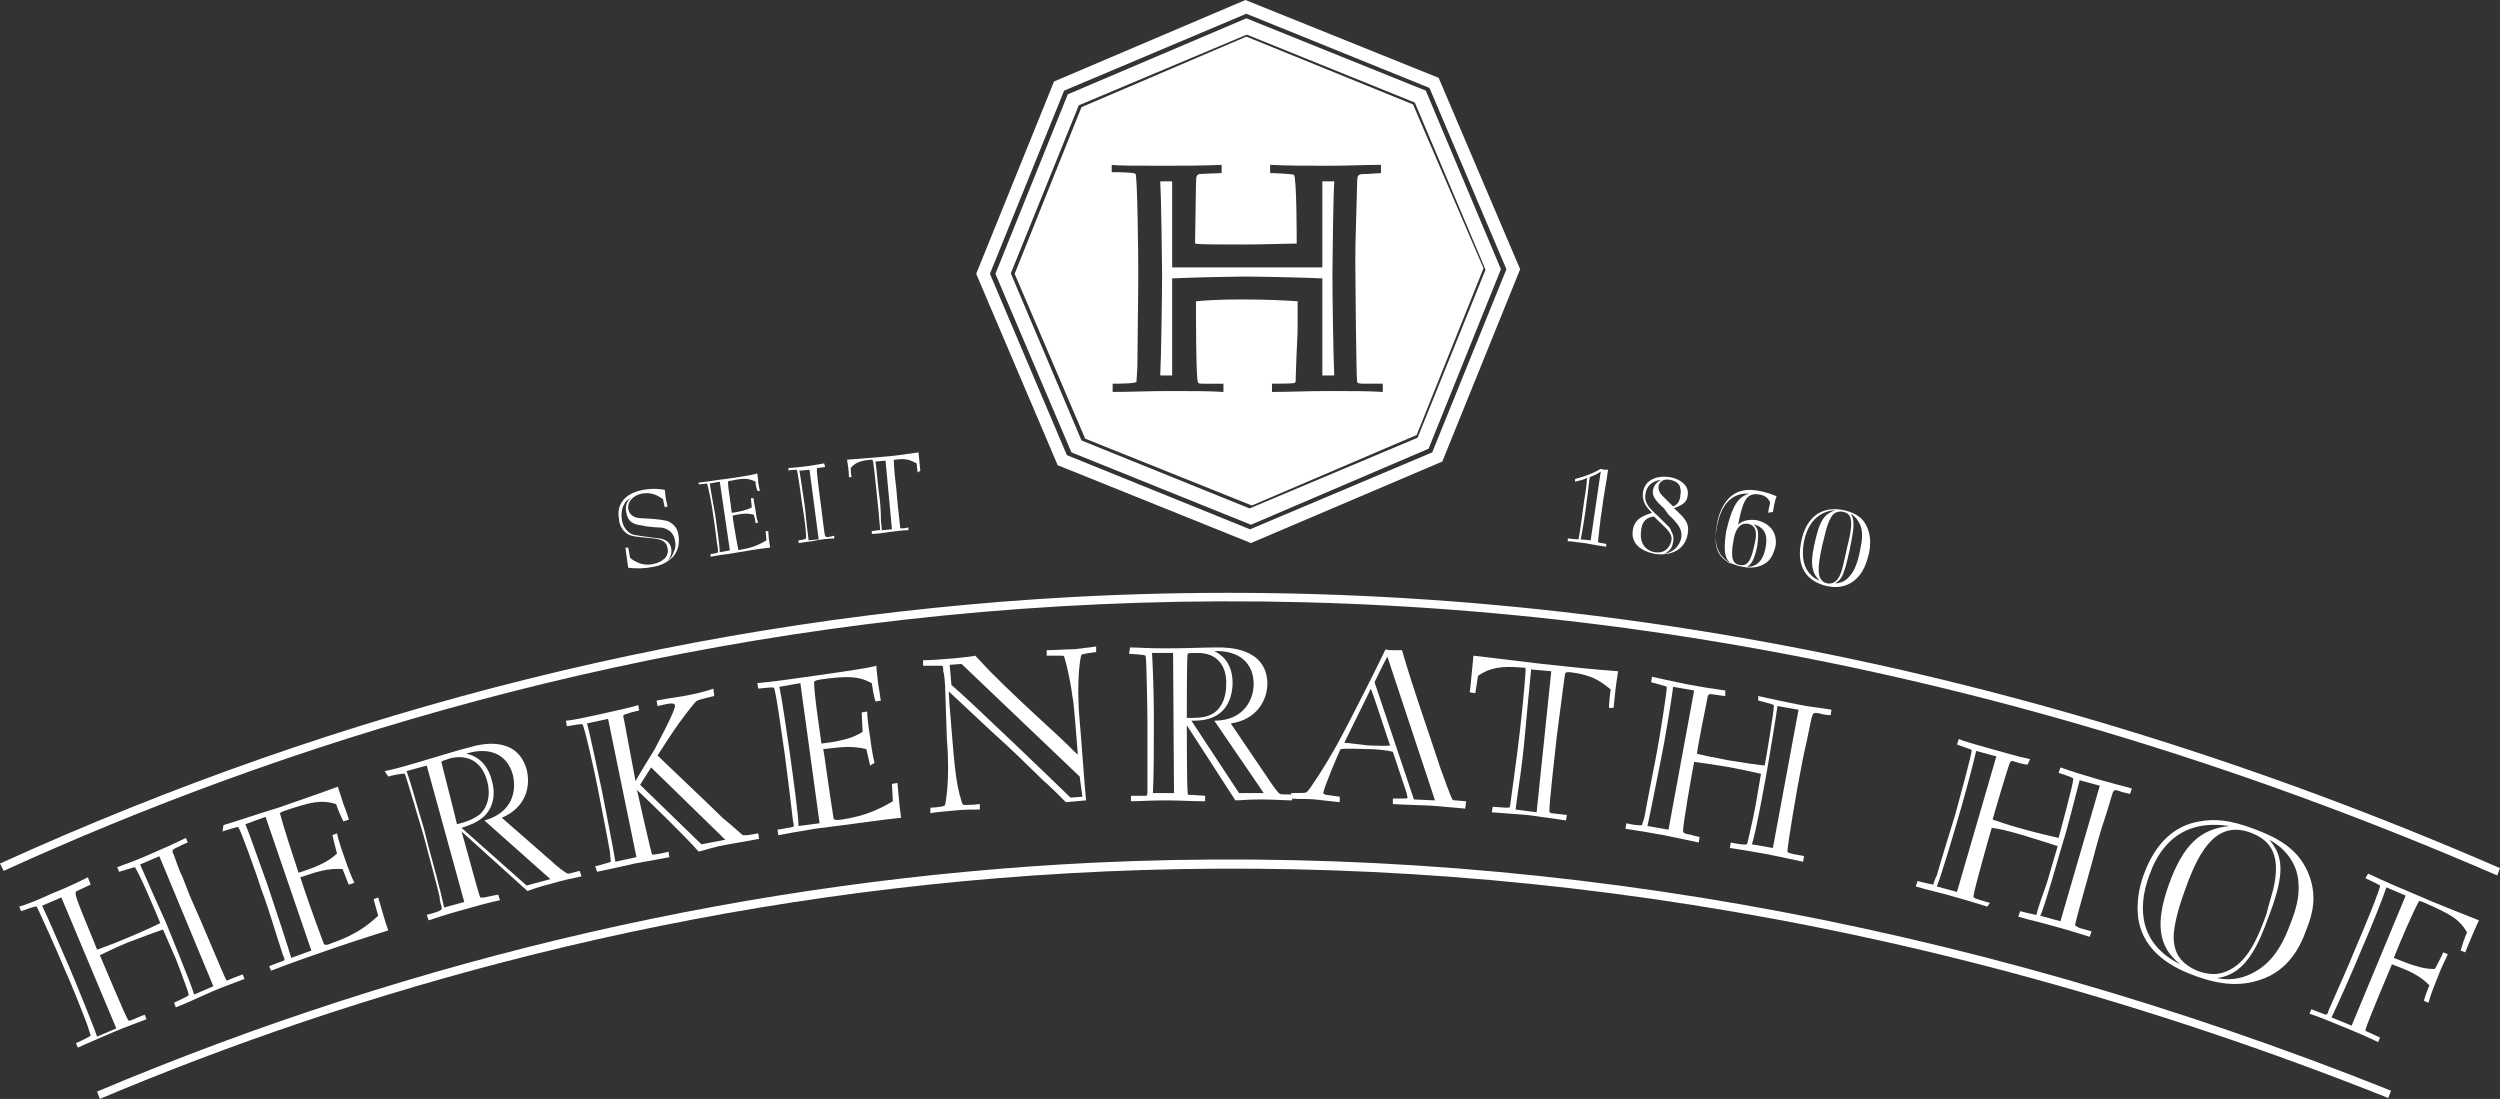 <?xml version="1.0" encoding="utf-8"?>
<!-- Generator: Adobe Illustrator 22.1.0, SVG Export Plug-In . SVG Version: 6.00 Build 0)  -->
<svg version="1.1" id="Ebene_1" xmlns="http://www.w3.org/2000/svg" xmlns:xlink="http://www.w3.org/1999/xlink" x="0px" y="0px"
	 width="273px" height="120px" viewBox="0 0 273 120" style="enable-background:new 0 0 273 120;" xml:space="preserve">
<rect x="0" y="0" width="273" height="120" fill="#333333" stroke="none"/>
<style type="text/css">
	.st0{fill:#FFFFFF;}
</style>
<g>
	<path class="st0" d="M155.7,9.9L136.1,2l-19.5,8.3l-7.9,19.6l8.3,19.5l19.6,7.9L156,49l7.9-19.6L155.7,9.9z M154.8,47.8L154.8,47.8
		l-18.3,7.7l-0.1,0l-18.3-7.4l-7.7-18.2l0-0.1l7.4-18.3l18.3-7.7l0.1,0l18.3,7.4l7.7,18.2l0,0.1L154.8,47.8z"/>
	<path class="st0" d="M157.1,8.5L136,0l-20.9,8.9l-8.5,21l8.9,20.9l21.1,8.5l20.9-8.9l8.5-21L157.1,8.5z M156.4,49.4l-19.9,8.4
		l-20-8.1l-8.4-19.8l8.1-20l19.9-8.4l20,8.1l8.4,19.8L156.4,49.4z"/>
	<path class="st0" d="M154.3,11.4L136.1,4l-18,7.7l-7.3,18.2l7.7,18l18.2,7.3l18-7.7l7.3-18.2L154.3,11.4z M151,18.9
		c-0.5,0-1.5,0.1-1.7,0.1c-1,0-1.1,0-1.1,1c0,0.6-0.1,3.1-0.1,3.6c-0.1,3.3-0.1,3.6-0.1,5.1c0,1.3,0.1,12.6,0.2,13
		c0,0.1,0.1,0.2,0.7,0.2c0.3,0,1.8,0,2.1,0v0.9c-1.5-0.1-3.5-0.1-5.8-0.1c-2.6,0-4.3,0.1-6.3,0.1v-0.9c0.6,0,2.4,0,2.5-0.1
		c0.1-0.1,0.1-0.1,0.1-0.8c0.1-3.4,0.2-3.9,0.2-5.6v-2.5c-1.4-0.1-3.4-0.2-6-0.2c-2.7,0-4,0.1-5.1,0.2c0,1.5,0,8.2,0.2,8.8
		c0.1,0.2,0.1,0.2,0.8,0.2c0.4,0,1.1,0,2,0v0.9c-1.5-0.1-3.5-0.1-5.8-0.1c-2.6,0-4.2,0.1-6.3,0.1v-0.9c0.5,0,2.4,0,2.6-0.2
		c0-0.1,0.1-1.4,0.1-1.6c0-1.8,0.1-7.8,0.1-10.2c0-2.4-0.1-10.7-0.3-10.9c-0.1-0.2-2.2-0.2-2.6-0.2V18c0.7,0.1,2.8,0.1,5.6,0.1
		c2.3,0,4.2,0,6.4-0.1v0.9c-0.4,0-2.1,0.1-2.4,0.1c-0.3,0.1-0.4,0.1-0.4,1.2c0,1.4-0.1,5.1-0.1,6.4c0.5,0.1,2.6,0.1,5,0.1
		c2.7,0,4.8-0.1,6.1-0.1c0-0.6,0-7.2-0.3-7.5c-0.1-0.1-2-0.2-2.6-0.2V18c1.8,0.1,4.2,0.1,6.4,0.1c2.2,0,4-0.1,5.7-0.1V18.9z"/>
	<path class="st0" d="M145.7,41c-0.1-1.9-0.2-8.9-0.2-11.1c0-1.4,0.1-8.6,0.2-10.1h-1.3v9.4H128v-9.4h-1.3c0.1,1.6,0.2,8.8,0.2,10.1
		c0,2.2-0.1,9.2-0.2,11.1h1.3V30.4c2-0.1,6.8-0.2,7.8-0.2c1.6,0,6.5,0.1,8.6,0.2V41H145.7z"/>
	<g>
		<path class="st0" d="M72.6,55.4c-0.1-0.3-0.1-0.5-0.2-0.9c-0.5-0.3-1.1-0.8-2.3-0.6c-1,0.2-1.6,0.9-1.5,1.7c0.2,0.8,0.8,1,1.7,1
			c1.7,0.1,2.2,0.2,2.6,0.3c0.7,0.3,1.1,0.8,1.2,1.6c0.1,0.8,0,1.6-0.6,2.3c-0.7,0.7-1.5,1-2.2,1.1c-0.9,0.2-1.8,0.2-2.7,0.1
			c-0.1-0.6-0.3-2.2-0.3-2.2l0.3,0l0.1,0.5l0.1,0.6c0.1,0.1,1.1,1,2.5,0.7c1-0.2,1.8-0.8,1.6-1.7c-0.1-0.8-0.7-1-1.5-1.1
			c-2-0.2-2.4-0.2-2.9-0.5c-0.6-0.4-0.9-1.1-0.9-1.6c-0.3-1.5,0.5-2.8,2.6-3.2c0.5-0.1,1.4-0.2,2.4,0c0.1,1.2,0.2,1.3,0.3,1.8
			L72.6,55.4z M69.2,58.4c0.5,0.1,1.3,0.2,2,0.3c0.9,0.1,1.9,0.1,2.1,1.2c0.1,0.7-0.2,1.1-0.4,1.3c0.3-0.2,0.5-0.4,0.7-1
			c0.2-0.4,0.2-0.8,0.1-1.2c-0.2-1.2-1.3-1.4-1.7-1.4c-0.3,0-1.5-0.1-1.8-0.2c-0.7-0.1-1.6-0.2-1.8-1.4c-0.2-0.9,0.2-1.4,0.5-1.7
			c-0.2,0.2-0.5,0.3-0.7,0.7c-0.2,0.3-0.4,0.8-0.3,1.7C68,57.5,68.5,58.2,69.2,58.4z"/>
	</g>
	<g>
		<path class="st0" d="M76.3,52.7c1-0.1,2-0.3,3-0.4c0.7-0.1,2.8-0.4,3.4-0.6c0,0.2,0.1,0.5,0.1,1c0.1,0.5,0.1,0.7,0.2,0.9l-0.3,0
			c-0.1-0.3-0.2-0.7-0.2-1c-0.8-0.4-1.3-0.4-2.7-0.1c-0.3,0-0.3,0.1-0.3,0.2c0,0.6,0.3,2.2,0.4,3.3c0.8-0.1,1.7-0.3,2.2-0.6
			c0-0.1-0.1-0.8-0.1-1l0.3,0c0,0.3,0.1,0.7,0.2,1.3c0.1,0.8,0.2,1.2,0.3,1.4l-0.3,0c0-0.1-0.1-0.7-0.2-0.9
			c-0.8-0.2-1.4-0.1-2.3,0.1c0,0.2,0.3,2.1,0.6,3.6c0,0.2,0.1,0.2,0.4,0.1c1.3-0.2,2-0.6,2.7-1L83.6,58l0.3,0c0,0.5,0.1,1.2,0.2,1.8
			c-1,0.1-2.3,0.3-4.6,0.7c-0.9,0.1-1.4,0.2-1.9,0.3l0-0.3c0.1,0,0.8-0.1,0.8-0.2c0,0,0-0.1,0-0.3c-0.2-1.2-0.3-2.5-0.5-3.6
			c-0.1-1-0.6-3.5-0.7-3.6c-0.1,0-0.8,0.1-0.9,0.1L76.3,52.7z M78.6,52.6l-1.1,0.2c0.1,0.6,0.4,2.4,0.6,3.4c0.2,1.4,0.5,3.5,0.5,4.1
			l1.1-0.2L78.6,52.6z"/>
	</g>
	<g>
		<path class="st0" d="M90.1,51c-0.1,0-0.7,0.1-0.8,0.1c-0.1,0-0.1,0-0.1,0.3c0,0.1,0.1,1.2,0.3,2.7c0.3,2.1,0.5,4.2,0.6,4.4
			c0.1,0.2,0.2,0.2,1,0l0,0.3c-0.6,0-1.5,0.1-2.4,0.3c-0.9,0.1-1.3,0.2-1.5,0.2l0-0.3c0.1,0,0.8-0.1,0.8-0.2c0.1-0.1-0.1-2-0.4-3.7
			c-0.1-0.8-0.5-3.7-0.6-3.8c0,0-0.8,0-0.9,0.1l0-0.3c0.5,0,1.2-0.1,2.1-0.2c0.6-0.1,1.3-0.2,1.8-0.3L90.1,51z M88.4,51.3l-1.1,0.1
			c0.1,0.5,0.2,1.4,0.4,2.6l0.2,1.4c0.1,1,0.3,2.9,0.4,3.6l1.1-0.1L88.4,51.3z"/>
	</g>
	<g>
		<path class="st0" d="M100.2,51.6c0-0.1-0.1-0.8-0.1-1c-0.6-0.3-1.1-0.6-2.3-0.4c-0.2,0-0.2,0-0.2,0.1c0,0.6,0.2,2.6,0.3,3.3
			c0,0.5,0.4,3.9,0.4,4c0,0.1,0.1,0.1,0.1,0.1c0,0,0.4,0,0.8-0.1l0,0.3c-0.6,0-1.4,0.1-2.1,0.2c-0.6,0.1-1.3,0.2-1.9,0.2l0-0.3
			c0.1,0,0.6-0.1,0.7-0.1c0.2,0,0.2,0,0.2-0.2c-0.1-1.1-0.2-2.4-0.4-4.2c-0.2-1.7-0.3-3.1-0.4-3.2c0-0.1-0.1-0.1-0.2-0.1
			c-1.1,0.1-1.7,0.3-2.2,0.9c0,0.2,0,0.7,0.1,1l-0.3,0c0-0.4,0-0.6-0.2-1.9c1.2-0.1,2.4-0.2,3.7-0.3c1.4-0.1,2.7-0.3,4.1-0.5
			c0.1,0.9,0.1,1,0.2,2L100.2,51.6z M96.7,50.3l-1.1,0.1c0.1,0.5,0.3,3,0.4,3.6c0.1,0.6,0.2,1.8,0.2,2.8l0.1,1.1l1.1-0.1L96.7,50.3z
			"/>
	</g>
	<g>
		<path class="st0" d="M172,52.3c0.4-0.1,1.6-0.4,2.8-1.1c0.3,0.1,0.5,0.1,0.8,0.1c-0.2,1.5-0.5,2.9-0.7,4.6
			c-0.1,0.4-0.4,3.2-0.4,3.3c0,0,0.2,0.1,0.4,0.1l0.5,0.1l0,0.3c-0.7-0.1-1.4-0.2-2.4-0.4c-1-0.1-1.4-0.2-1.8-0.2l0-0.3l1,0.1
			c0.1,0,0.2,0,0.2-0.1c0.1-0.5,0.5-3.4,0.6-4.2c0.1-0.5,0.3-1.9,0.3-2.4c-0.4,0.2-0.9,0.3-1.3,0.4L172,52.3z M174.8,51.5
			c-0.6,0.4-0.7,0.4-1.2,0.6c-0.1,0.6-0.2,1.8-0.3,2.4c-0.1,0.9-0.5,3.7-0.7,4.4l1.1,0.1L174.8,51.5z"/>
	</g>
	<g>
		<path class="st0" d="M184.3,58.3c-0.3,1.8-1.9,2.4-3.5,2.2c-0.6-0.1-2.8-0.6-2.5-2.6c0.2-1.3,1.2-1.6,2.1-1.9
			c-0.5-0.5-1.1-1.1-1-2.2c0.2-1.4,1.5-1.9,2.9-1.7c0.8,0.1,2.2,0.7,2,2c-0.1,0.9-0.8,1.1-1.5,1.4C184,56.6,184.5,57.1,184.3,58.3z
			 M179.2,58c-0.2,1.6,0.8,2.2,1.5,2.3c1.3,0.2,1.7-0.8,1.8-1.2c0.1-0.4,0-0.7-0.3-1.1c-0.2-0.3-0.8-0.8-1.6-1.6
			C179.9,56.5,179.3,56.8,179.2,58z M181.7,55.5c-0.9-0.8-1.3-1.3-1.2-2c0.1-0.4,0.3-0.8,0.9-1.1c-1,0.1-1.6,0.7-1.7,1.5
			c-0.2,1,0.4,1.6,1.4,2.5l0.4,0.4c0.6,0.6,0.9,0.8,1,1.2c0.2,0.3,0.3,0.7,0.2,1.2c-0.1,0.8-0.6,1.1-1,1.3c1-0.2,1.7-0.8,1.9-1.8
			c0.1-0.8-0.2-1.4-1.4-2.5L181.7,55.5z M183.5,54c0.1-0.3,0-0.7-0.1-1c-0.2-0.3-0.5-0.5-1-0.6c-1.1-0.2-1.3,0.6-1.3,0.8
			c0,0.3,0.1,0.6,0.4,0.9c0.2,0.2,1,1,1.2,1.2C183.3,55.1,183.5,54.5,183.5,54z"/>
	</g>
	<g>
		<path class="st0" d="M193.1,56c0-0.2,0-0.3,0.2-1.1c-0.1-0.3-0.4-0.8-1.2-0.9c-1-0.2-1.4,0.4-1.6,0.8c-0.3,0.6-0.5,1.5-0.7,2.5
			c0.5-0.5,1.3-0.6,2-0.5c1.4,0.3,2.3,1.3,2.1,2.8c-0.1,0.3-0.3,1.4-1.1,1.9c-0.6,0.4-1.4,0.6-2.5,0.4c-3.3-0.6-3.1-3.2-2.8-4.7
			c0.1-0.7,0.5-2,1.3-2.8c1-1,2.2-1,3.3-0.8c0.9,0.2,1.5,0.4,1.9,0.6c-0.1,0.3-0.2,0.5-0.4,1.7L193.1,56z M191,53.9
			c-2.2-0.1-3.1,1.6-3.5,3.5c-0.4,2.1-0.1,3.4,1.6,4.2c-0.6-0.5-1-1-0.6-3.6C189.2,55.1,189.8,54.3,191,53.9z M190.9,57.2
			c-1.2-0.2-1.5,1.2-1.6,1.8c-0.4,2.1,0,2.6,0.7,2.7c1,0.2,1.3-0.9,1.6-2.3C191.9,58.2,191.8,57.4,190.9,57.2z M191.9,57.8
			c0.2,0.6,0,1.5,0,1.8c-0.3,1.4-0.6,2-1.1,2.3c1.6,0,1.9-1.6,2-2.1c0.4-2-0.7-2.4-1.5-2.6C191.5,57.2,191.7,57.4,191.9,57.8z"/>
	</g>
	<g>
		<path class="st0" d="M202.2,63.6c-1.1,0.7-2.2,0.5-2.7,0.4c-2.2-0.5-3.4-2.1-2.8-4.9c0.5-2.5,2.1-3.9,4.6-3.4
			c0.9,0.2,1.9,0.6,2.4,1.5c0.4,0.7,0.7,1.7,0.4,3.2C203.9,61.1,203.6,62.7,202.2,63.6z M197,59.1c-0.2,1.1-0.2,2.2,0.3,3.1
			c0.3,0.5,0.8,1,1.4,1.2c-0.7-0.7-1.1-1.5-0.6-3.8c0.6-2.9,1.1-3.4,2.3-3.9C198.1,55.9,197.3,57.7,197,59.1z M201.3,55.9
			c-0.3-0.1-0.5,0-0.6,0c-0.5,0.1-0.7,0.5-0.8,0.7c-0.4,0.6-0.7,2.2-0.9,2.9c-0.6,2.7-0.6,3.9,0.5,4.2c0.5,0.1,0.9-0.1,1.2-0.5
			c0.4-0.5,0.6-1.6,1-3.4C202.4,57.1,202.3,56.1,201.3,55.9z M202.4,57.4c0,0.8-0.4,2.4-0.4,2.6c-0.1,0.3-0.3,1.5-0.6,2.3
			c-0.3,1-0.7,1.2-1,1.4c0.6,0,1.2-0.3,1.5-0.7c0.5-0.5,0.9-1.3,1.2-2.8c0.3-1.4,0.3-2.1,0.1-2.7c-0.2-0.6-0.6-1.1-1.1-1.4
			C202.3,56.4,202.4,56.6,202.4,57.4z"/>
	</g>
	<g>
		<path class="st0" d="M272.7,95.6c-115.8-50.2-212-28-272.3-0.5L0,94.3c37.6-17.1,76.9-26.9,117-29.1c51.7-2.8,104.2,7.1,156,29.6
			L272.7,95.6z"/>
	</g>
	<g>
		<path class="st0" d="M9.9,96.6c-0.2,0.1-1.3,0.6-1.5,0.7c-0.2,0.1-0.2,0.2,0,0.9c0.3,0.9,1.9,4.7,2.2,5.5c0.3-0.1,1.7-0.6,3.1-1.2
			c1.7-0.7,3-1.3,3.8-1.7c-0.1-0.3-2.5-6-2.8-6.1c-0.1,0-1.3,0.4-1.7,0.5l-0.2-0.5c1.1-0.4,2.7-1,4-1.6c1.4-0.6,2.5-1.1,3.5-1.6
			l0.2,0.5c-0.3,0.1-0.9,0.4-1.1,0.5c-0.6,0.3-0.7,0.3-0.4,0.9c0.1,0.3,0.7,2,0.9,2.3c0.8,2.1,0.9,2.3,1.3,3.2
			c0.4,0.8,3.3,7.8,3.5,8.1c0.1,0.1,0.1,0.1,0.5-0.1c0.2-0.1,1.1-0.4,1.3-0.5l0.2,0.5c-1,0.4-2.2,0.8-3.6,1.4
			c-1.6,0.7-2.6,1.2-3.9,1.7l-0.2-0.5c0.4-0.2,1.5-0.7,1.6-0.8c0-0.1,0-0.1-0.1-0.5c-0.8-2.2-0.9-2.5-1.3-3.5l-1.4-3.2
			c-0.9,0.3-2.2,0.8-3.8,1.4c-1.7,0.7-2.4,1.1-3.1,1.4c0.4,0.9,2.8,6.7,3.1,7.1c0.1,0.1,0.1,0.1,0.6-0.1c0.2-0.1,0.7-0.3,1.2-0.5
			l0.2,0.5c-1,0.4-2.2,0.8-3.6,1.4c-1.6,0.7-2.6,1.1-3.9,1.7l-0.2-0.5c0.3-0.1,1.5-0.7,1.6-0.8c0-0.1-0.3-0.9-0.3-1
			c-0.4-1.1-1.9-4.9-2.6-6.4c-0.6-1.5-2.9-6.6-3-6.7c-0.1-0.1-1.4,0.4-1.7,0.5l-0.2-0.5c0.4-0.1,1.8-0.6,3.5-1.4
			c1.5-0.6,2.6-1.1,4-1.8L9.9,96.6z M6.7,98l-2.1,0.9c0.5,1,2.6,5.9,3,6.8c0.6,1.4,2.6,6.3,3,7.5l2.1-0.9L6.7,98z M17.4,93.5
			l-2.1,0.9c0.6,1.4,2.3,5.2,2.8,6.3c0.2,0.5,2.8,6.8,3.1,7.9l2.1-0.9L17.4,93.5z"/>
	</g>
	<g>
		<path class="st0" d="M24.4,90.1c2-0.6,4-1.3,6-1.9c1.4-0.5,5.5-1.9,6.5-2.3c0.1,0.4,0.3,0.9,0.6,1.9c0.4,1,0.5,1.4,0.6,1.7
			l-0.6,0.2c-0.3-0.6-0.6-1.3-0.8-1.9c-1.7-0.5-2.8-0.2-5.5,0.7c-0.6,0.2-0.7,0.3-0.6,0.4c0.3,1.2,1.3,4.3,2,6.4
			c1.6-0.5,3.2-1.1,4.2-2.1c-0.1-0.3-0.4-1.6-0.5-2l0.5-0.2c0.1,0.5,0.4,1.5,0.8,2.6c0.5,1.5,0.9,2.4,1.1,2.8l-0.6,0.2
			c-0.1-0.1-0.5-1.3-0.7-1.7c-1.7-0.1-2.8,0.3-4.6,0.9c0.1,0.4,1.4,4.2,2.5,7.1c0.1,0.3,0.2,0.4,0.9,0.1c2.6-0.9,3.9-1.9,5.1-3
			l-0.5-1.8l0.5-0.2c0.3,1,0.7,2.5,1.1,3.6c-1.9,0.6-4.5,1.4-9,3c-1.7,0.6-2.8,1-3.8,1.4l-0.2-0.5c0.2-0.1,1.6-0.6,1.6-0.6
			c0.1-0.1,0.1-0.2-0.1-0.6c-0.8-2.4-1.5-4.9-2.3-7c-0.6-1.9-2.4-6.9-2.6-7c-0.1,0-1.5,0.4-1.7,0.5L24.4,90.1z M29,89.2l-2.2,0.8
			c0.5,1.2,1.7,4.7,2.4,6.6c0.9,2.7,2.3,6.9,2.6,8l2.2-0.8L29,89.2z"/>
	</g>
	<g>
		<path class="st0" d="M42,84.2c0.6-0.1,1.8-0.4,3.8-1c2.4-0.7,3.9-1.2,5.5-1.6c1-0.3,5.1-1.4,6.2,2.4c0.5,1.9-0.1,4.2-2.7,5.3
			l5.6,4.9c0.3,0.3,1.3,1.1,1.6,1.2c0.3,0,1.2-0.3,1.3-0.3l0.2,0.6c-0.9,0.2-2,0.4-3.3,0.8c-1.6,0.4-2,0.6-2.6,0.8l-7.2-6.5
			c0.2,0.6,1.8,6.6,2,7.1c0.1,0.2,0.1,0.1,0.5,0.1c0.1,0,1.3-0.3,1.5-0.3l0.2,0.6c-1.4,0.3-2.8,0.7-4.2,1.1c-1.5,0.4-3,0.9-3.6,1.1
			l-0.2-0.6c0.4-0.1,1.2-0.3,1.5-0.5c0.1-0.1,0.2-0.1,0.1-0.5c-0.1-0.2-0.2-0.7-0.2-1c-0.2-0.9-1.1-4.2-1.7-6.5
			c-0.3-1-2-6.8-2.1-6.9c-0.1-0.1-1.5,0.2-1.8,0.3L42,84.2z M46.6,83.6l-2.2,0.6c0.5,1.4,1.4,4.7,1.9,6.3l0.4,1.6
			c0.6,2.2,1.4,5.1,1.8,7l2.2-0.6L46.6,83.6z M49.2,82.8c-0.6,0.2-1,0.3-1,0.4c0,0.1,1.3,5.1,1.7,6.8c0.9-0.2,1.7-0.5,2.4-1
			c1-0.8,1.3-2.3,0.9-3.7C52.7,83.4,51.3,82.3,49.2,82.8z M52.9,89.6c3.2-0.9,3.5-3.4,3.1-5c-0.6-2.2-2.5-3.1-5.1-2.3
			c0.6,0.1,2.2,0.6,2.8,2.9c0.4,1.3,0.3,2.9-0.9,4c-0.8,0.7-1.8,1-2.4,1.2l7.1,6.3l2.6-0.7L52.9,89.6z"/>
	</g>
	<g>
		<path class="st0" d="M65,94.6c0.3-0.1,1.6-0.4,1.7-0.5c0-0.1-0.1-0.9-0.1-1.1c-0.2-1.2-1-5.2-1.3-6.8c-0.3-1.6-1.5-7-1.7-7.1
			c-0.1-0.1-1.5,0.2-1.7,0.2l-0.1-0.6c0.4,0,1.9-0.3,3.7-0.7c1.8-0.4,3.6-0.8,4.2-1l0.1,0.6c-0.2,0-1.7,0.4-1.7,0.5
			c-0.1,0.1,0,0.2,0.1,0.8l1.2,6.4c0.3-0.6,1.8-3,2.1-3.5c1.8-3.4,2.3-4.6,2.2-4.8c-0.1-0.3-0.6-0.2-1.9,0.1l-0.1-0.6
			c0.5-0.1,1.7-0.3,3-0.5c1.1-0.2,2.4-0.5,3.2-0.8L78,76c-1.7,0.4-1.9,0.5-2,0.6c-0.1,0.1-1.4,1.6-2.9,3.9c-0.2,0.3-1.1,1.7-1.3,2
			c0.4,0.4,6.1,5.8,7.2,6.9c0.3,0.2,2,1.7,2.1,1.8c0.1,0,0.2,0,0.5,0l1.2-0.2l0.1,0.6c-1.5,0.3-2.9,0.5-4.4,0.8
			c-0.8,0.2-1.5,0.4-2.2,0.6c-1.8-2-4.8-4.9-6.7-6.7L69.5,86c0.1,0.5,1.6,7.1,1.7,7.3c0.1,0.1,1.5-0.2,1.8-0.3l0.1,0.6
			c-1.1,0.2-2.6,0.5-3.8,0.7c-1.7,0.4-2.8,0.6-4.1,0.9L65,94.6z M66.4,78.5L64.1,79c0.3,1,1.4,6.3,1.6,7.2c0.3,1.5,1.3,6.6,1.5,7.9
			l2.3-0.5L66.4,78.5z M71.1,83.8l-1.2,1.9l6.7,6.5l2.6-0.5L71.1,83.8z"/>
	</g>
	<g>
		<path class="st0" d="M82.7,74.6c2.1-0.2,4.1-0.5,6.2-0.8c1.4-0.2,5.8-0.8,6.8-1.1c0,0.4,0.1,1,0.2,2c0.2,1.1,0.2,1.5,0.3,1.8
			l-0.6,0.1c-0.2-0.7-0.3-1.3-0.4-2c-1.5-0.8-2.7-0.8-5.6-0.4c-0.6,0.1-0.7,0.2-0.7,0.3c0,1.3,0.5,4.5,0.8,6.7
			c1.6-0.2,3.4-0.5,4.5-1.3c0-0.3-0.1-1.7-0.1-2.1l0.6-0.1c0,0.5,0.1,1.5,0.3,2.7c0.2,1.6,0.4,2.5,0.5,2.9L95,83.6
			c0-0.2-0.3-1.3-0.4-1.8c-1.7-0.4-2.8-0.2-4.7,0c0.1,0.4,0.6,4.3,1.1,7.4c0,0.3,0.1,0.4,0.9,0.3c2.7-0.4,4.2-1.2,5.6-2l-0.1-1.9
			l0.6-0.1c0.1,1,0.2,2.5,0.4,3.8c-2,0.2-4.6,0.6-9.4,1.2C87.2,90.8,86,91,85,91.2l-0.1-0.6c0.2,0,1.6-0.3,1.7-0.3
			c0.1-0.1,0.1-0.2,0-0.6c-0.3-2.5-0.6-5.1-0.9-7.3c-0.3-2-1-7.2-1.2-7.3c-0.1-0.1-1.6,0.1-1.7,0.1L82.7,74.6z M87.4,74.6L85.1,75
			c0.3,1.3,0.8,4.9,1.1,6.9c0.4,2.9,1,7.2,1,8.3l2.3-0.3L87.4,74.6z"/>
	</g>
	<g>
		<path class="st0" d="M103.2,74.8c0-0.2-0.1-1.3-0.2-1.5c0-0.5,0-0.6-0.2-0.6c-0.1,0-1.7,0-2,0l0-0.6c0.9,0,1.9-0.1,3.3-0.2
			c1-0.1,2-0.2,2.4-0.3c0.3,0.3,1.3,1.4,1.5,1.6c2.5,2.5,3.8,3.7,7.6,7.2c1.6,1.5,1.7,1.7,2.1,2c-0.1-1-0.4-5.7-0.6-6.4
			c-0.1-0.9-0.5-3.1-0.9-4.3c0-0.1-0.1-0.1-0.4-0.1c-0.2,0-1.3,0-1.5,0l0-0.6c1,0,2-0.1,3-0.1c0.8-0.1,1.6-0.2,2.4-0.3l0,0.6
			c-0.1,0-1.5,0.2-1.6,0.3c-0.1,0.1-0.6,2.7-0.2,7.2c0.1,0.9,0.6,8,0.7,8.7l-2.2,0.2c-0.4-0.4-2-2-2.4-2.3c-2.4-2.3-2.7-2.7-5.8-5.5
			l-4.6-4.3l0.1,1.6c0.5,6,0.6,8.2,1.3,10.4c0.1,0.4,0.2,0.4,0.4,0.4c0.3,0,0.9,0,1.6-0.1l0,0.6c-0.9,0-1.7,0-2.7,0.1
			c-1,0.1-2.3,0.2-2.7,0.3l0-0.6c0.3,0,1.6-0.1,1.6-0.3c0,0,0.6-2.4,0.2-7.2L103.2,74.8z M117.9,84.8L105,72.5l-1.3,0.1l0.2,2.2
			c1.6,1.3,12.4,11.7,13,12.3l1.3-0.1L117.9,84.8z"/>
	</g>
	<g>
		<path class="st0" d="M123.4,70.7c0.7,0,1.8,0.1,3.9,0.1c2.4,0,4.1-0.1,5.7-0.1c1,0,5.3,0,5.4,3.9c0,1.9-1.2,4-4,4.4l4.2,6.2
			c0.2,0.3,1,1.5,1.2,1.5c0.3,0.1,1.2,0,1.3,0.1l0,0.6c-0.9,0-2-0.1-3.4-0.1c-1.6,0-2.1,0.1-2.8,0.1l-5.3-8.2c0,0.6,0,6.8,0.1,7.4
			c0,0.2,0,0.2,0.4,0.2c0.1,0,1.3,0.1,1.5,0.1l0,0.6c-1.4,0-2.9-0.1-4.3-0.1c-1.6,0-3.1,0.1-3.8,0.1l0-0.6c0.4,0,1.3,0,1.6,0
			c0.1,0,0.2,0,0.2-0.4c0-0.2,0-0.7,0-1c0-0.9,0-4.4,0-6.7c0-1-0.1-7.1-0.2-7.2c-0.1-0.1-1.5-0.2-1.8-0.2L123.4,70.7z M128.1,71.3
			l-2.3,0c0.1,1.5,0.2,4.9,0.2,6.5l0,1.6c0,2.3,0,5.3-0.1,7.2l2.3,0L128.1,71.3z M130.8,71.3c-0.6,0-1,0-1.1,0.1
			c-0.1,0.1-0.1,5.2-0.1,7c0.9,0,1.8,0,2.5-0.3c1.2-0.5,1.8-1.8,1.8-3.3C134,72.7,132.9,71.3,130.8,71.3z M132.6,78.7
			c3.3,0,4.3-2.4,4.3-4c0-2.3-1.6-3.7-4.3-3.6c0.6,0.3,2,1.1,2,3.5c0,1.3-0.5,2.9-1.9,3.6c-0.9,0.5-2,0.5-2.6,0.5l5.2,7.9l2.7,0
			L132.6,78.7z"/>
	</g>
	<g>
		<path class="st0" d="M160,88.3c-1.2-0.1-2.3-0.2-3.4-0.3c-1.4-0.1-3.2-0.1-4.5-0.2l0-0.6c0.3,0,0.6,0,1.2,0c0.3,0,0.4,0,0.4-0.1
			c0-0.1-0.1-0.4-0.1-0.5l-1.5-4.5c-0.7-0.2-2-0.3-2.7-0.3c-0.7,0-2.2-0.1-3,0c-0.1,0.1-1.8,4.1-1.9,4.8c0,0.1,0.1,0.1,0.3,0.2
			c0.2,0,0.6,0.1,1.5,0.2l0,0.6c-0.8-0.1-1.9-0.2-2.7-0.3c-0.9-0.1-1.6,0-2.6-0.1l0-0.6c1.4,0,1.5,0,1.7-0.1c0.5-0.5,2.2-3.2,3.2-5
			c1.4-2.5,5.2-10.1,5.4-10.6c0.2,0.1,0.5,0.1,0.8,0.1c0.3,0,0.7,0,1,0c1.2,4.2,2.8,8.6,4.2,12.9c0.2,0.6,1.2,3.3,1.3,3.4
			c0.1,0.1,0.2,0.1,0.3,0.1c0.2,0,1,0.1,1.2,0.1L160,88.3z M146.8,81.1c0.8,0.1,1.8,0.2,2.6,0.3c0.6,0,1.8,0.1,2.4,0
			c-0.1-0.2-1.7-5.2-2.1-6.2L146.8,81.1z M151.5,71.7c-0.5,0.9-1.1,2.2-1.4,2.8l4.3,12.8l2.3,0.1L151.5,71.7z"/>
	</g>
	<g>
		<path class="st0" d="M175.7,77.3c0-0.3,0.1-1.7,0.2-2c-1-0.8-1.9-1.6-4.5-1.9c-0.4,0-0.4,0-0.5,0.2c-0.2,1.3-0.7,5.4-0.9,6.8
			c-0.1,1-0.9,7.9-0.8,8.2c0,0.1,0.1,0.2,0.2,0.2c0,0,0.9,0.1,1.7,0.2l-0.1,0.6c-1.2-0.2-2.8-0.4-4.2-0.6c-1.3-0.1-2.7-0.2-3.9-0.3
			l0.1-0.6c0.2,0,1.3,0.1,1.4,0.1c0.4,0,0.5,0,0.5-0.2c0.3-2.3,0.7-4.9,1.1-8.4c0.4-3.5,0.6-6.2,0.6-6.5c0-0.2-0.1-0.2-0.4-0.2
			c-2.2-0.2-3.5,0-4.8,0.9c-0.1,0.5-0.2,1.4-0.3,1.9l-0.6-0.1c0.1-0.7,0.1-1.1,0.4-4c2.5,0.3,5,0.6,7.5,0.9c2.8,0.3,5.5,0.6,8.3,0.8
			c-0.3,1.9-0.3,2.1-0.5,4L175.7,77.3z M169.4,73.3l-2.2-0.2c-0.1,1-0.6,6.2-0.7,7.4c-0.1,1.2-0.4,3.8-0.7,5.7l-0.3,2.2l2.3,0.3
			L169.4,73.3z"/>
	</g>
	<g>
		<path class="st0" d="M188.4,76c-0.3,0-1.4-0.2-1.6-0.2c-0.2,0-0.3,0-0.4,0.7c-0.2,0.9-1,5-1.1,5.8c0.3,0.1,1.7,0.4,3.3,0.7
			c1.8,0.3,3.2,0.5,4.1,0.6c0.1-0.4,1.1-6.4,1-6.6c-0.1-0.1-1.3-0.4-1.7-0.5L192,76c1.2,0.3,2.8,0.6,4.2,0.9
			c1.4,0.3,2.7,0.4,3.8,0.6l-0.1,0.6c-0.3,0-1-0.1-1.2-0.2c-0.7-0.1-0.7-0.1-0.9,0.6c-0.1,0.4-0.4,2-0.5,2.4
			c-0.5,2.2-0.5,2.4-0.7,3.4c-0.2,0.9-1.5,8.4-1.4,8.7c0,0.1,0.1,0.1,0.4,0.2c0.2,0.1,1.2,0.2,1.4,0.3l-0.1,0.6
			c-1-0.2-2.3-0.5-3.8-0.8c-1.7-0.3-2.8-0.5-4.2-0.7l0.1-0.6c0.4,0.1,1.6,0.3,1.7,0.2c0.1,0,0.1-0.1,0.2-0.5
			c0.5-2.2,0.6-2.6,0.8-3.7l0.6-3.5c-0.9-0.2-2.2-0.5-3.9-0.8c-1.8-0.3-2.6-0.4-3.4-0.5c-0.2,1-1.3,7.2-1.2,7.6
			c0,0.1,0.1,0.2,0.5,0.3c0.3,0,0.7,0.2,1.3,0.3l-0.1,0.6c-1-0.2-2.3-0.5-3.8-0.8c-1.7-0.3-2.8-0.5-4.2-0.7l0.1-0.6
			c0.3,0.1,1.6,0.3,1.7,0.2c0,0,0.3-0.9,0.3-1c0.2-1.2,1-5.2,1.3-6.8c0.3-1.6,1.2-7.1,1.1-7.3c-0.1-0.1-1.4-0.4-1.7-0.5l0.1-0.6
			c0.4,0.1,1.8,0.4,3.7,0.8c1.6,0.3,2.8,0.5,4.3,0.7L188.4,76z M185,75.4l-2.3-0.4c-0.1,1.1-1,6.4-1.2,7.3c-0.3,1.5-1.3,6.6-1.6,7.9
			l2.3,0.4L185,75.4z M196.4,77.5l-2.3-0.4c-0.2,1.5-0.9,5.6-1.1,6.8c-0.1,0.6-1.3,7.3-1.7,8.3l2.3,0.4L196.4,77.5z"/>
	</g>
	<g>
		<path class="st0" d="M221.4,83.5c-0.3,0-1.4-0.3-1.6-0.4c-0.2,0-0.3,0-0.5,0.7c-0.3,0.9-1.5,4.9-1.7,5.7c0.3,0.1,1.7,0.6,3.2,1
			c1.8,0.5,3.1,0.8,4,1c0.1-0.4,1.7-6.2,1.6-6.5c-0.1-0.1-1.2-0.5-1.6-0.6l0.2-0.6c1.1,0.4,2.7,0.9,4.1,1.3c1.4,0.4,2.6,0.7,3.7,1
			l-0.2,0.6c-0.3-0.1-1-0.2-1.1-0.3c-0.6-0.2-0.7-0.2-0.9,0.5c-0.1,0.4-0.6,2-0.7,2.3c-0.7,2.1-0.7,2.3-1,3.3
			c-0.2,0.9-2.3,8.2-2.3,8.5c0,0.1,0.1,0.1,0.4,0.3c0.2,0.1,1.1,0.3,1.4,0.4l-0.2,0.6c-1-0.3-2.2-0.7-3.7-1.1
			c-1.7-0.5-2.8-0.7-4.1-1.1l0.2-0.6c0.4,0.1,1.6,0.4,1.7,0.4c0.1,0,0.1,0,0.2-0.5c0.7-2.2,0.9-2.5,1.2-3.6l1-3.4
			c-0.9-0.3-2.2-0.7-3.8-1.2c-1.7-0.5-2.6-0.7-3.4-0.8c-0.3,1-2,7-2,7.5c0,0.1,0.1,0.2,0.5,0.3c0.2,0.1,0.7,0.2,1.3,0.4L217,99
			c-1-0.3-2.2-0.7-3.7-1.1c-1.7-0.5-2.8-0.7-4.1-1.1l0.2-0.6c0.3,0.1,1.6,0.4,1.7,0.4c0,0,0.3-0.9,0.4-1c0.3-1.1,1.5-5,2-6.6
			c0.4-1.5,1.9-6.9,1.8-7.1c-0.1-0.1-1.4-0.5-1.6-0.6l0.2-0.6c0.4,0.2,1.8,0.6,3.6,1.1c1.5,0.4,2.7,0.8,4.2,1.1L221.4,83.5z
			 M218,82.6l-2.2-0.6c-0.2,1-1.6,6.2-1.9,7.1c-0.4,1.4-1.9,6.5-2.4,7.7l2.2,0.6L218,82.6z M229.3,85.8l-2.2-0.6
			c-0.4,1.5-1.4,5.5-1.8,6.7c-0.2,0.6-2,7.1-2.5,8.1l2.2,0.6L229.3,85.8z"/>
	</g>
	<g>
		<path class="st0" d="M246.8,107c-2.1,0.7-4.2,0.6-7-0.4c-2.2-0.8-5.7-2.4-6.3-6.3c-0.2-1.5,0-3.2,0.6-4.8c0.7-1.9,2.3-5.2,6.1-5.8
			c1.6-0.3,3.2-0.2,5.9,0.8c2.7,1,4.8,2.2,5.9,4.7c1.2,2.7,0.4,4.9-0.1,6.2C251.2,103.4,249.9,106,246.8,107z M238.1,105.3
			c-2.5-1.9-2.7-4.6-1.3-8.6c1.6-4.5,3.5-6.2,6.7-6.5c-0.9-0.1-2.8-0.4-4.8,0.5c-1.9,0.9-3.2,2.6-4,4.9
			C233.3,99.4,233.8,103.2,238.1,105.3z M248.4,96.3c0.7-3.9-1.4-4.9-2.7-5.4c-3.4-1.2-5.4,1.4-7.1,6.3c-0.7,1.9-1.4,4.3-1.2,5.7
			c0.1,1,0.6,2.4,2.8,3.2c1.2,0.4,2.6,0.5,4.2-0.8c1.5-1.3,2.3-3.3,3.1-5.5C247.7,98.9,248.3,97.1,248.4,96.3z M251,96.5
			c-0.1-2.6-2-4.2-3.2-4.8c1.6,1.8,1.6,3.8,0.2,7.7c-1,2.7-1.6,4.3-2.9,5.8c-1.1,1.2-2.2,1.5-3,1.6c1.8,0.4,3.2-0.2,3.8-0.5
			c1.8-0.9,3.1-2.4,4.2-5.4C250.7,99.4,251.1,98,251,96.5z"/>
	</g>
	<g>
		<path class="st0" d="M258.6,95.4c1.9,0.9,3.8,1.7,5.7,2.5c1.3,0.6,5.4,2.2,6.4,2.6c-0.2,0.4-0.4,0.9-0.8,1.8
			c-0.4,1-0.6,1.4-0.7,1.7l-0.5-0.2c0.2-0.7,0.4-1.3,0.7-2c-0.9-1.5-1.9-2-4.6-3.2c-0.6-0.3-0.7-0.2-0.7-0.1
			c-0.6,1.1-1.9,4.1-2.7,6.1c1.5,0.6,3.2,1.3,4.5,1.2c0.1-0.2,0.8-1.5,0.9-1.8l0.5,0.2c-0.2,0.5-0.7,1.4-1.1,2.5
			c-0.6,1.5-0.9,2.3-1,2.8l-0.5-0.2c0-0.2,0.4-1.3,0.6-1.7c-1.2-1.2-2.3-1.6-4.1-2.3c-1.9,4.5-2.9,7-2.9,7.2c0,0.1,0.1,0.1,0.3,0.2
			c0.2,0.1,1.1,0.5,1.3,0.6l-0.2,0.5c-0.8-0.4-3.1-1.4-3.9-1.7c-0.7-0.3-2.9-1.2-3.6-1.4l0.2-0.5c0.2,0.1,1.5,0.6,1.6,0.6
			c0.1,0,0.2-0.1,0.3-0.5c1-2.3,2.1-4.7,2.9-6.7c0.8-1.8,2.8-6.7,2.7-6.9c-0.1-0.1-1.4-0.7-1.6-0.8L258.6,95.4z M262.7,97.8
			l-2.1-0.9c-0.4,1.2-1.8,4.7-2.6,6.5c-1.1,2.7-2.9,6.7-3.4,7.7l2.2,0.9L262.7,97.8z"/>
	</g>
	<g>
		<path class="st0" d="M10.9,120l-0.3-0.8c35.1-14.8,71.8-23.2,108.9-25c46.9-2.2,94.5,6.1,141.6,24.9l-0.3,0.8
			C154.8,77.7,66.4,96.6,10.9,120z"/>
	</g>
</g>
</svg>
